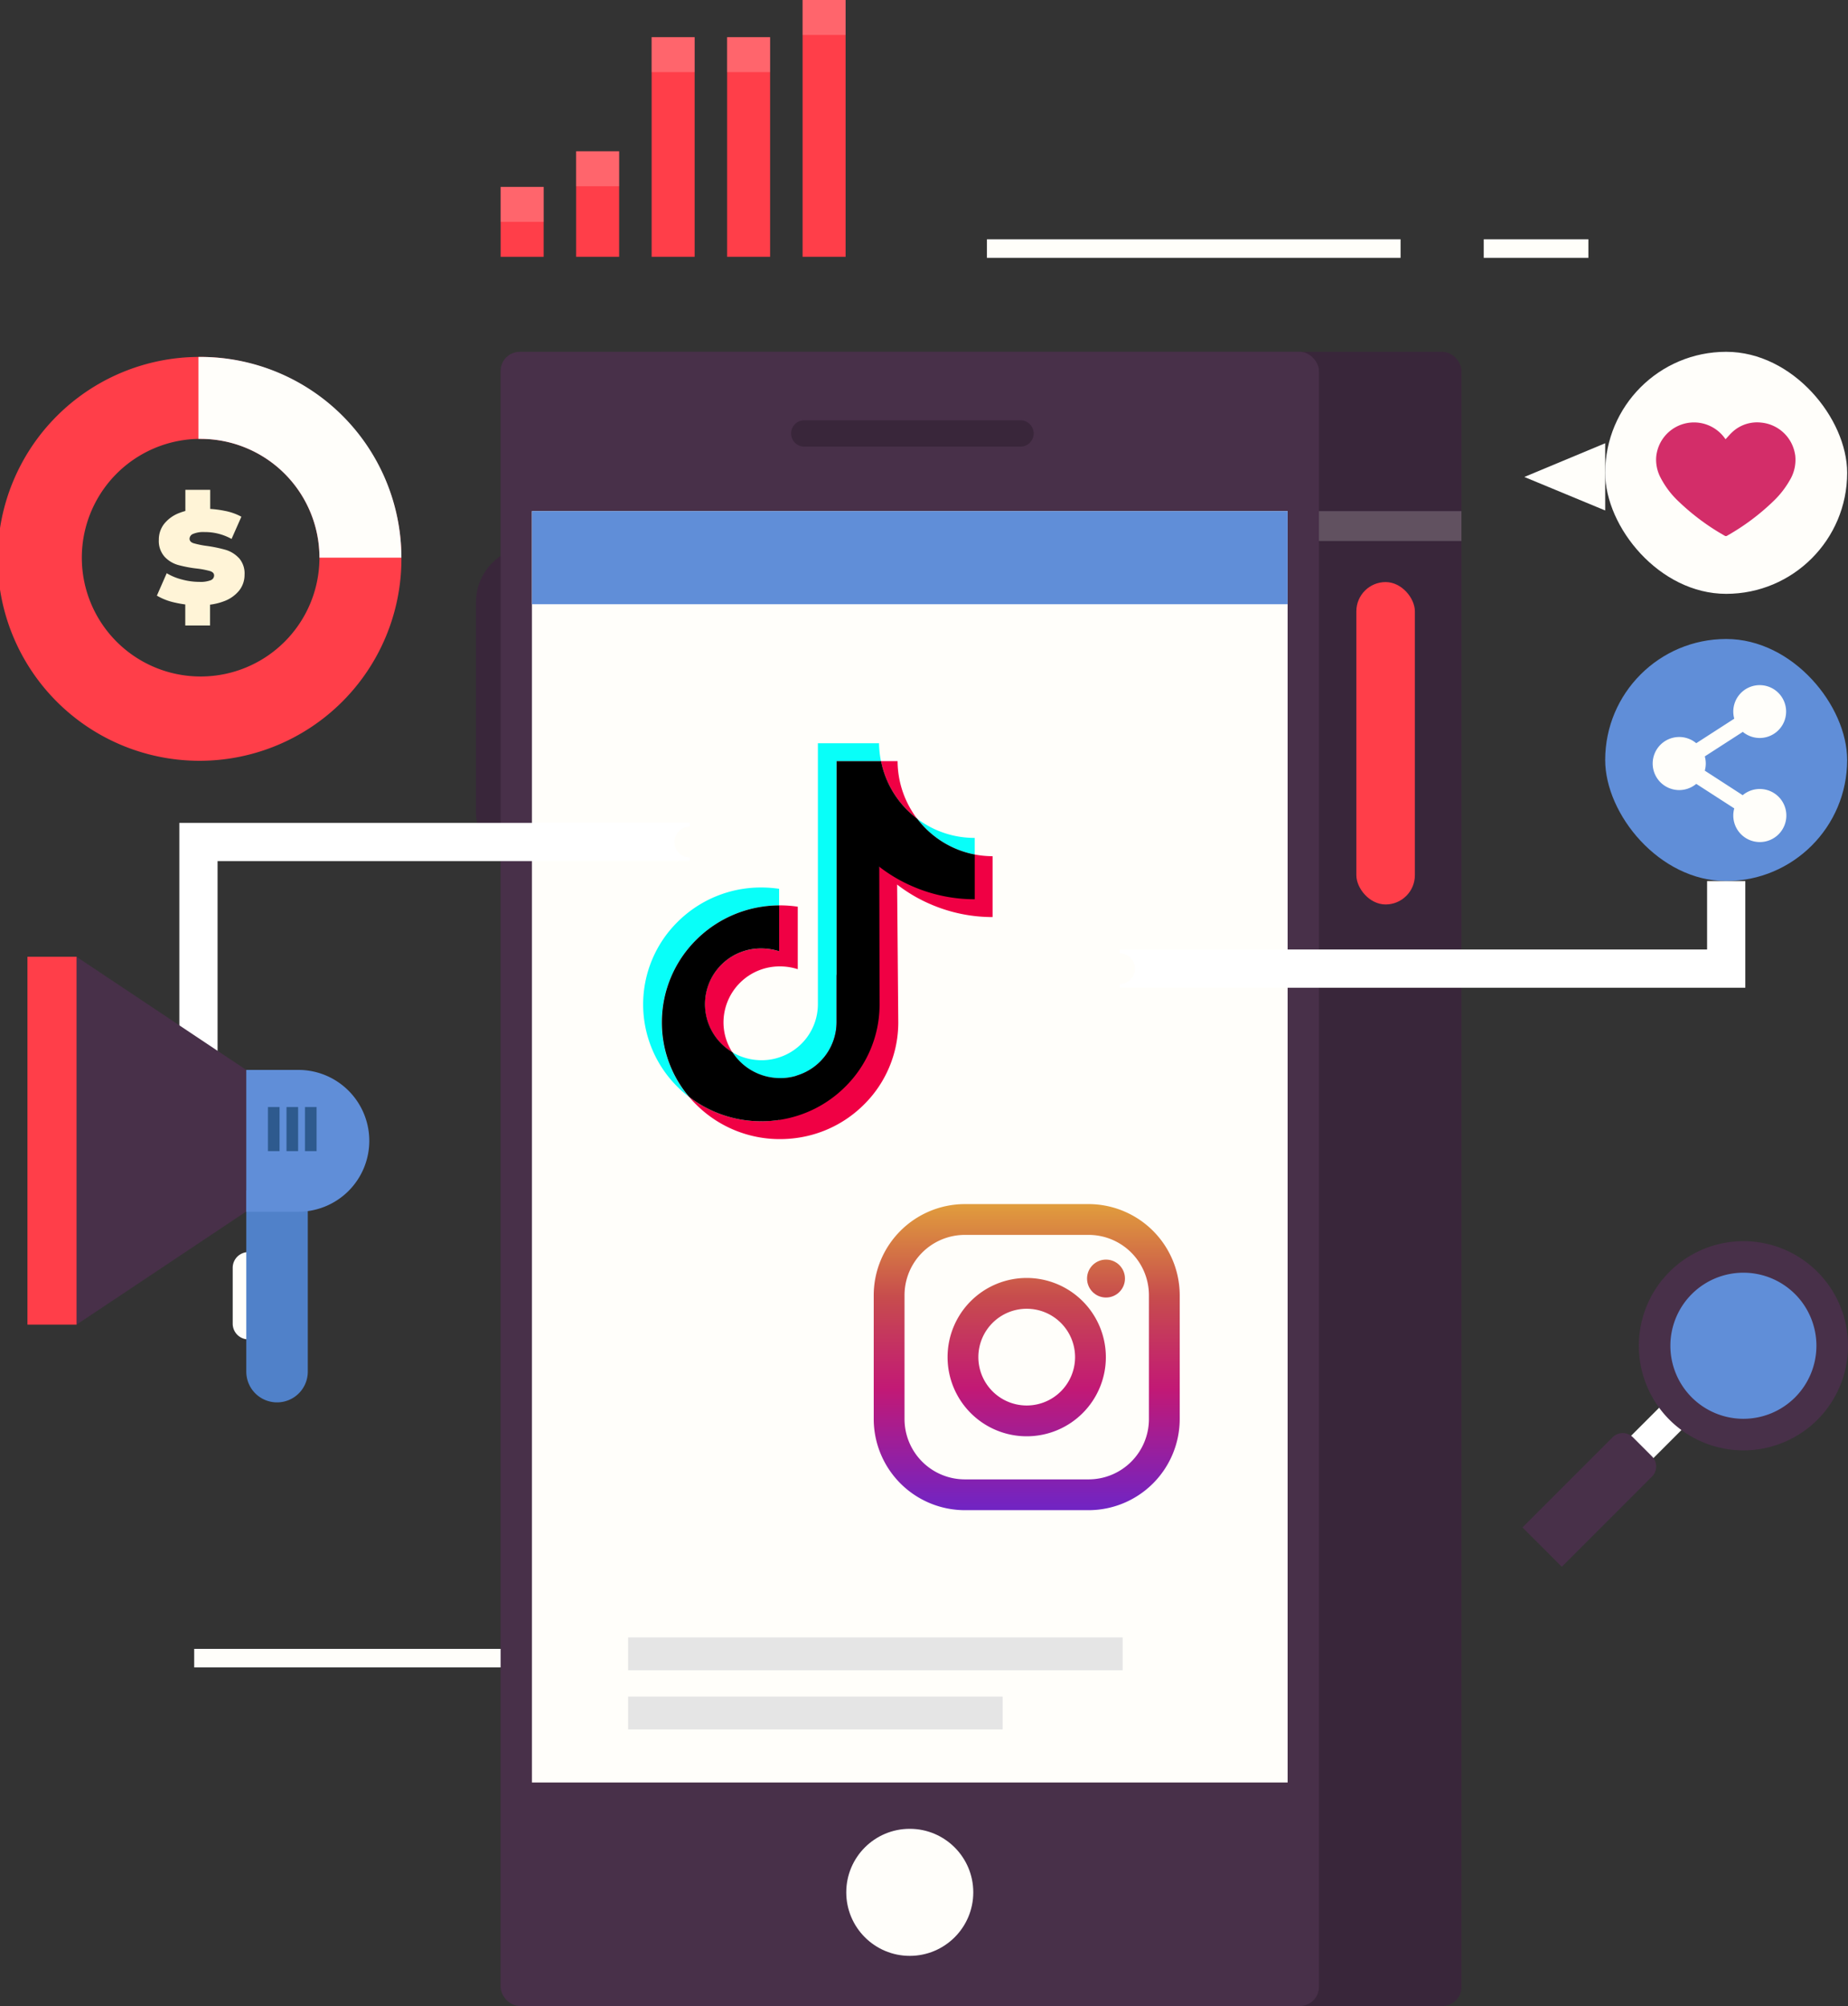 <svg xmlns="http://www.w3.org/2000/svg" xmlns:xlink="http://www.w3.org/1999/xlink" width="96.695" height="104.934" viewBox="0 0 96.695 104.934">
  <rect x="0" y="0" width="96.695" height="104.934" fill="#333333" stroke="none"/>
  <defs>
    <linearGradient id="linear-gradient" x1="0.5" y1="0.008" x2="0.5" y2="0.998" gradientUnits="objectBoundingBox">
      <stop offset="0" stop-color="#e09b3d"/>
      <stop offset="0.3" stop-color="#c74c4d"/>
      <stop offset="0.6" stop-color="#c21975"/>
      <stop offset="1" stop-color="#7024c4"/>
    </linearGradient>
    <linearGradient id="linear-gradient-2" y1="-0.451" y2="1.462" xlink:href="#linear-gradient"/>
    <linearGradient id="linear-gradient-3" y1="-1.396" y2="6.586" xlink:href="#linear-gradient"/>
  </defs>
  <g id="Objects" transform="translate(0 -10)">
    <g id="グループ_203" data-name="グループ 203" transform="translate(0 10)">
      <g id="グループ_189" data-name="グループ 189" transform="translate(79.759 18.403)">
        <path id="パス_460" data-name="パス 460" d="M316.241,94.217V90.7l-4.231,1.764Z" transform="translate(-312.01 -85.917)" fill="#fffefa"/>
        <g id="グループ_188" data-name="グループ 188" transform="translate(4.231)">
          <rect id="長方形_105" data-name="長方形 105" width="12.661" height="12.661" rx="6.331" transform="translate(0 15.023)" fill="#608ed8"/>
          <path id="パス_461" data-name="パス 461" d="M343.873,145.61a1.377,1.377,0,0,0-.89.325L341,144.651a1.386,1.386,0,0,0,0-.746l1.989-1.283a1.382,1.382,0,1,0-.447-.69l-1.989,1.283a1.388,1.388,0,1,0,0,2.127l1.989,1.283a1.372,1.372,0,0,0-.051.373,1.388,1.388,0,1,0,1.388-1.388Z" transform="translate(-335.788 -122.741)" fill="#fffefa"/>
          <rect id="長方形_106" data-name="長方形 106" width="12.661" height="12.661" rx="6.331" fill="#fffefa"/>
          <path id="パス_462" data-name="パス 462" d="M346.26,88.122a1.983,1.983,0,0,0-1.784-1.677A1.9,1.9,0,0,0,343,86.92c-.133.118-.248.258-.376.394-.01-.013-.026-.028-.038-.046a1.986,1.986,0,0,0-3.594.984,2.018,2.018,0,0,0,.2,1.015,4.6,4.6,0,0,0,.979,1.309,12.015,12.015,0,0,0,2.4,1.784.115.115,0,0,0,.138,0,11.922,11.922,0,0,0,2.413-1.8,4.784,4.784,0,0,0,.861-1.1,2.065,2.065,0,0,0,.279-1.345Z" transform="translate(-336.324 -82.743)" fill="#d32d69"/>
        </g>
      </g>
      <g id="グループ_190" data-name="グループ 190" transform="translate(10.161 86.252)">
        <rect id="長方形_107" data-name="長方形 107" width="21.644" height="0.969" fill="#fffefa"/>
        <rect id="長方形_108" data-name="長方形 108" width="5.476" height="0.969" transform="translate(25.995)" fill="#fffefa"/>
      </g>
      <g id="グループ_191" data-name="グループ 191" transform="translate(26.197)">
        <rect id="長方形_109" data-name="長方形 109" width="2.25" height="3.656" transform="translate(0 9.778)" fill="#ff3e49"/>
        <rect id="長方形_110" data-name="長方形 110" width="2.25" height="5.519" transform="translate(3.949 7.914)" fill="#ff3e49"/>
        <rect id="長方形_111" data-name="長方形 111" width="2.25" height="11.488" transform="translate(7.899 1.945)" fill="#ff3e49"/>
        <rect id="長方形_112" data-name="長方形 112" width="2.25" height="11.488" transform="translate(11.848 1.945)" fill="#ff3e49"/>
        <rect id="長方形_113" data-name="長方形 113" width="2.25" height="13.433" transform="translate(15.798)" fill="#ff3e49"/>
        <rect id="長方形_114" data-name="長方形 114" width="2.25" height="1.828" transform="translate(3.949 7.914)" fill="#fffefa" opacity="0.2"/>
        <rect id="長方形_115" data-name="長方形 115" width="2.25" height="1.828" transform="translate(7.899 1.945)" fill="#fffefa" opacity="0.2"/>
        <rect id="長方形_116" data-name="長方形 116" width="2.25" height="1.828" transform="translate(11.848 1.945)" fill="#fffefa" opacity="0.2"/>
        <rect id="長方形_117" data-name="長方形 117" width="2.25" height="1.828" transform="translate(15.798)" fill="#fffefa" opacity="0.2"/>
        <rect id="長方形_118" data-name="長方形 118" width="2.25" height="1.828" transform="translate(0 9.778)" fill="#fffefa" opacity="0.2"/>
      </g>
      <g id="グループ_197" data-name="グループ 197" transform="translate(24.903 18.403)">
        <rect id="長方形_119" data-name="長方形 119" width="42.818" height="86.531" rx="1" transform="translate(8.75)" fill="#39263a"/>
        <rect id="長方形_120" data-name="長方形 120" width="5.859" height="16.864" rx="2.93" transform="translate(0 10.179)" fill="#39263a"/>
        <rect id="長方形_121" data-name="長方形 121" width="42.818" height="86.531" rx="1" transform="translate(1.291)" fill="#483049"/>
        <rect id="長方形_122" data-name="長方形 122" width="39.541" height="66.505" transform="translate(2.93 8.334)" fill="#fffefa"/>
        <circle id="楕円形_74" data-name="楕円形 74" cx="3.323" cy="3.323" r="3.323" transform="translate(19.377 77.262)" fill="#fffefa"/>
        <path id="パス_463" data-name="パス 463" d="M173.932,87.38H162.62a.691.691,0,0,1-.69-.69h0a.691.691,0,0,1,.69-.69h11.312a.691.691,0,0,1,.69.69h0A.691.691,0,0,1,173.932,87.38Z" transform="translate(-145.439 -82.419)" fill="#39263a"/>
        <rect id="長方形_123" data-name="長方形 123" width="39.541" height="4.87" transform="translate(2.93 8.334)" fill="#608ed8"/>
        <rect id="長方形_131" data-name="長方形 131" width="25.874" height="1.718" transform="translate(7.965 67.25)" fill="#e5e5e5"/>
        <rect id="長方形_132" data-name="長方形 132" width="19.595" height="1.718" transform="translate(7.965 70.346)" fill="#e5e5e5"/>
        <rect id="長方形_134" data-name="長方形 134" width="7.457" height="1.562" transform="translate(44.109 8.334)" fill="#fffefa" opacity="0.2"/>
        <rect id="長方形_135" data-name="長方形 135" width="3.062" height="16.864" rx="1.531" transform="translate(46.067 12.045)" fill="#39263a"/>
        <rect id="長方形_136" data-name="長方形 136" width="3.062" height="16.864" rx="1.531" transform="translate(46.067 12.045)" fill="#ff3e49"/>
        <g id="tik-tok_3046126" transform="translate(8.75 20.477)">
          <g id="グループ_204" data-name="グループ 204" transform="translate(2.396 0.934)">
            <path id="パス_487" data-name="パス 487" d="M112.249,212.058a2.915,2.915,0,0,0-1.515,5.43,2.869,2.869,0,0,1-.467-1.531,2.938,2.938,0,0,1,2.956-2.964,3.054,3.054,0,0,1,.93.146v-3.269a6.428,6.428,0,0,0-.93-.069h-.045v2.4A3.052,3.052,0,0,0,112.249,212.058Z" transform="translate(-108.46 -202.255)" fill="#f00044"/>
            <path id="パス_488" data-name="パス 488" d="M337.069,24H336.2a4.994,4.994,0,0,0,1.888,3.009A5.03,5.03,0,0,1,337.069,24Z" transform="translate(-326.153 -24)" fill="#f00044"/>
            <path id="パス_489" data-name="パス 489" d="M104.687,144.389a5.053,5.053,0,0,1-.934-.089l-5,.642-5.239,13.243a6.425,6.425,0,0,1-.93.069A6.168,6.168,0,0,1,88.8,156.97a5.512,5.512,0,0,0,.394.426,6.189,6.189,0,0,0,4.374,1.791,6.436,6.436,0,0,0,.93-.069,6.161,6.161,0,0,0,3.444-1.722,6.044,6.044,0,0,0,1.811-4.3l-.061-7.225a7.979,7.979,0,0,0,1.811,1.056,8.157,8.157,0,0,0,3.184.646" transform="translate(-88.8 -139.415)" fill="#f00044"/>
          </g>
          <path id="パス_490" data-name="パス 490" d="M32.577,189.533a6.18,6.18,0,0,1,4.337-1.8v-.865a6.438,6.438,0,0,0-.93-.069,6.174,6.174,0,0,0-4.382,1.8,6.069,6.069,0,0,0,.008,8.642,6.179,6.179,0,0,0,.581.508,6.049,6.049,0,0,1-1.421-3.894A6.123,6.123,0,0,1,32.577,189.533Z" transform="translate(-29.8 -179.255)" fill="#08fff9"/>
          <path id="パス_491" data-name="パス 491" d="M385.813,99.976v-.869h-.008A4.956,4.956,0,0,1,382.8,98.1,4.961,4.961,0,0,0,385.813,99.976Z" transform="translate(-368.465 -94.157)" fill="#08fff9"/>
          <path id="パス_492" data-name="パス 492" d="M147.123,18.511a3.051,3.051,0,0,0,1.1-.142,2.927,2.927,0,0,0,2.026-2.774l0-4.833V1.934h2.323a5.056,5.056,0,0,1-.1-.934h-3.2V9.825l0,4.833a2.927,2.927,0,0,1-2.026,2.774,2.882,2.882,0,0,1-1.1.142,2.979,2.979,0,0,1-1.348-.41,2.962,2.962,0,0,0,2.323,1.348Z" transform="translate(-140.13 -1)" fill="#08fff9"/>
          <path id="パス_493" data-name="パス 493" d="M59.94,42.77a6.16,6.16,0,0,0,3.444-1.722,6.044,6.044,0,0,0,1.811-4.3l-.016-7.224a7.978,7.978,0,0,0,1.811,1.056,8.156,8.156,0,0,0,3.184.646V28.885a4.961,4.961,0,0,1-3.013-1.876A4.975,4.975,0,0,1,65.272,24H62.945v8.825l0,4.833a2.927,2.927,0,0,1-2.026,2.774,2.882,2.882,0,0,1-1.1.142A2.963,2.963,0,0,1,57.5,39.229,2.915,2.915,0,0,1,59.01,33.8a3.053,3.053,0,0,1,.93.146v-2.4a6.18,6.18,0,0,0-4.337,1.8,6.083,6.083,0,0,0-1.8,4.317,6,6,0,0,0,1.421,3.894,6.177,6.177,0,0,0,3.789,1.283A5.9,5.9,0,0,0,59.94,42.77Z" transform="translate(-52.825 -23.066)"/>
        </g>
      </g>
      <g id="グループ_198" data-name="グループ 198" transform="translate(0 18.671)">
        <path id="パス_474" data-name="パス 474" d="M10.5,73.04h-.118a10.563,10.563,0,1,0,.118,0Zm0,16.716a6.215,6.215,0,0,1-.115-12.429H10.5a6.214,6.214,0,1,1,0,12.429Z" transform="translate(0 -73.04)" fill="#ff3e49"/>
        <path id="パス_475" data-name="パス 475" d="M51.239,83.541H46.952a6.221,6.221,0,0,0-6.214-6.214H40.62V73.04h.118A10.514,10.514,0,0,1,51.239,83.541Z" transform="translate(-30.236 -73.04)" fill="#fffefa"/>
      </g>
      <path id="パス_476" data-name="パス 476" d="M260.909,180.3v4.578H229.17" transform="translate(-170.587 -134.21)" fill="none" stroke="#fff" stroke-miterlimit="10" stroke-width="2"/>
      <circle id="楕円形_75" data-name="楕円形 75" cx="0.805" cy="0.805" r="0.805" transform="translate(57.778 49.863)" fill="#fffefa"/>
      <path id="パス_477" data-name="パス 477" d="M36.409,103.8a1.56,1.56,0,0,0-.69-.429,7.217,7.217,0,0,0-1-.207,4.632,4.632,0,0,1-.685-.141c-.138-.046-.207-.125-.207-.24a.284.284,0,0,1,.189-.248,1.388,1.388,0,0,1,.6-.095,2.859,2.859,0,0,1,1.409.36l.514-1.163a3.01,3.01,0,0,0-.874-.307,5.421,5.421,0,0,0-.757-.1v-1H33.608v1.107a3,3,0,0,0-.291.095,1.861,1.861,0,0,0-.818.578,1.333,1.333,0,0,0-.279.836,1.235,1.235,0,0,0,.3.884,1.536,1.536,0,0,0,.708.432,6.557,6.557,0,0,0,1,.189,4.438,4.438,0,0,1,.672.13c.141.046.212.123.212.23a.269.269,0,0,1-.176.248,1.472,1.472,0,0,1-.591.087,3.531,3.531,0,0,1-.913-.123,2.938,2.938,0,0,1-.8-.33l-.514,1.173a3.152,3.152,0,0,0,.956.366c.176.041.353.072.529.095v1.1H34.9v-1.089a3.09,3.09,0,0,0,.7-.169,1.831,1.831,0,0,0,.826-.573,1.32,1.32,0,0,0,.279-.826,1.216,1.216,0,0,0-.294-.872Z" transform="translate(-23.909 -74.608)" fill="#fff4d7"/>
      <path id="パス_478" data-name="パス 478" d="M40.62,184.506v-12.2H66.329" transform="translate(-30.236 -128.262)" fill="none" stroke="#fff" stroke-miterlimit="10" stroke-width="2"/>
      <circle id="楕円形_76" data-name="楕円形 76" cx="0.805" cy="0.805" r="0.805" transform="translate(35.287 43.242)" fill="#fffefa"/>
      <g id="グループ_199" data-name="グループ 199" transform="translate(1.437 50.047)">
        <path id="パス_479" data-name="パス 479" d="M0,0H1.5a.822.822,0,0,1,.821.821V3.745a.821.821,0,0,1-.821.821H0V0H0Z" transform="translate(13.06 20.016) rotate(180)" fill="#fffefa"/>
        <path id="パス_480" data-name="パス 480" d="M52.02,254.642h0a1.608,1.608,0,0,0,1.608-1.608V243.54H50.41v9.494a1.608,1.608,0,0,0,1.608,1.608Z" transform="translate(-38.96 -231.331)" fill="#5081c9"/>
        <path id="パス_481" data-name="パス 481" d="M15.67,215.024l8.881-5.92v-7.4l-8.881-5.92Z" transform="translate(-13.101 -195.78)" fill="#483049"/>
        <path id="パス_482" data-name="パス 482" d="M3.709,0h0A3.71,3.71,0,0,1,7.418,3.709V6.437H0V3.709A3.71,3.71,0,0,1,3.709,0Z" transform="translate(17.886 5.92) rotate(90)" fill="#608ed8"/>
        <rect id="長方形_137" data-name="長方形 137" width="19.244" height="2.569" transform="translate(2.569) rotate(90)" fill="#ff3e49"/>
        <rect id="長方形_138" data-name="長方形 138" width="0.608" height="2.306" transform="translate(13.191 10.169) rotate(180)" fill="#2e5a8e"/>
        <rect id="長方形_139" data-name="長方形 139" width="0.608" height="2.306" transform="translate(14.162 10.169) rotate(180)" fill="#2e5a8e"/>
        <rect id="長方形_140" data-name="長方形 140" width="0.608" height="2.306" transform="translate(15.128 10.169) rotate(180)" fill="#2e5a8e"/>
      </g>
      <g id="グループ_200" data-name="グループ 200" transform="translate(51.64 12.518)">
        <rect id="長方形_141" data-name="長方形 141" width="21.644" height="0.969" fill="#fffefa"/>
        <rect id="長方形_142" data-name="長方形 142" width="5.476" height="0.969" transform="translate(25.995)" fill="#fffefa"/>
      </g>
      <g id="グループ_202" data-name="グループ 202" transform="translate(79.662 64.927)">
        <g id="グループ_201" data-name="グループ 201" transform="translate(0 1.263)">
          <path id="パス_483" data-name="パス 483" d="M332.538,285.718l-1.168-1.168,3.794-3.794a.827.827,0,0,1,1.168,0h0a.827.827,0,0,1,0,1.168Z" transform="translate(-326.324 -274.997)" fill="#fff"/>
          <path id="パス_484" data-name="パス 484" d="M348.277,266.117a4.212,4.212,0,1,1,0-5.956A4.214,4.214,0,0,1,348.277,266.117Z" transform="translate(-333.557 -258.928)" fill="#608ed8"/>
          <path id="パス_485" data-name="パス 485" d="M.752,0H2.163a.748.748,0,0,1,.749.749V7.418H0V.749A.748.748,0,0,1,.749,0Z" transform="translate(5.246 8.463) rotate(45)" fill="#483049"/>
        </g>
        <path id="パス_486" data-name="パス 486" d="M337.058,263.329a5.473,5.473,0,1,1,7.74,0A5.479,5.479,0,0,1,337.058,263.329Zm6.572-6.572a3.821,3.821,0,1,0,0,5.4A3.825,3.825,0,0,0,343.631,256.757Z" transform="translate(-329.366 -253.988)" fill="#483049"/>
      </g>
    </g>
    <g id="instagram_174855" transform="translate(45.717 72.986)">
      <path id="パス_1009" data-name="パス 1009" d="M11.241,0H4.77A4.775,4.775,0,0,0,0,4.77v6.471a4.775,4.775,0,0,0,4.77,4.77h6.471a4.775,4.775,0,0,0,4.77-4.77V4.77A4.775,4.775,0,0,0,11.241,0ZM14.4,11.241A3.159,3.159,0,0,1,11.241,14.4H4.77a3.159,3.159,0,0,1-3.159-3.159V4.77A3.159,3.159,0,0,1,4.77,1.611h6.471A3.159,3.159,0,0,1,14.4,4.77v6.471Z" fill="url(#linear-gradient)"/>
      <path id="パス_1010" data-name="パス 1010" d="M137.141,133a4.141,4.141,0,1,0,4.141,4.141A4.146,4.146,0,0,0,137.141,133Zm0,6.671a2.53,2.53,0,1,1,2.53-2.53A2.53,2.53,0,0,1,137.141,139.671Z" transform="translate(-129.136 -129.136)" fill="url(#linear-gradient-2)"/>
      <circle id="楕円形_166" data-name="楕円形 166" cx="0.992" cy="0.992" r="0.992" transform="translate(11.162 2.903)" fill="url(#linear-gradient-3)"/>
    </g>
  </g>
</svg>
